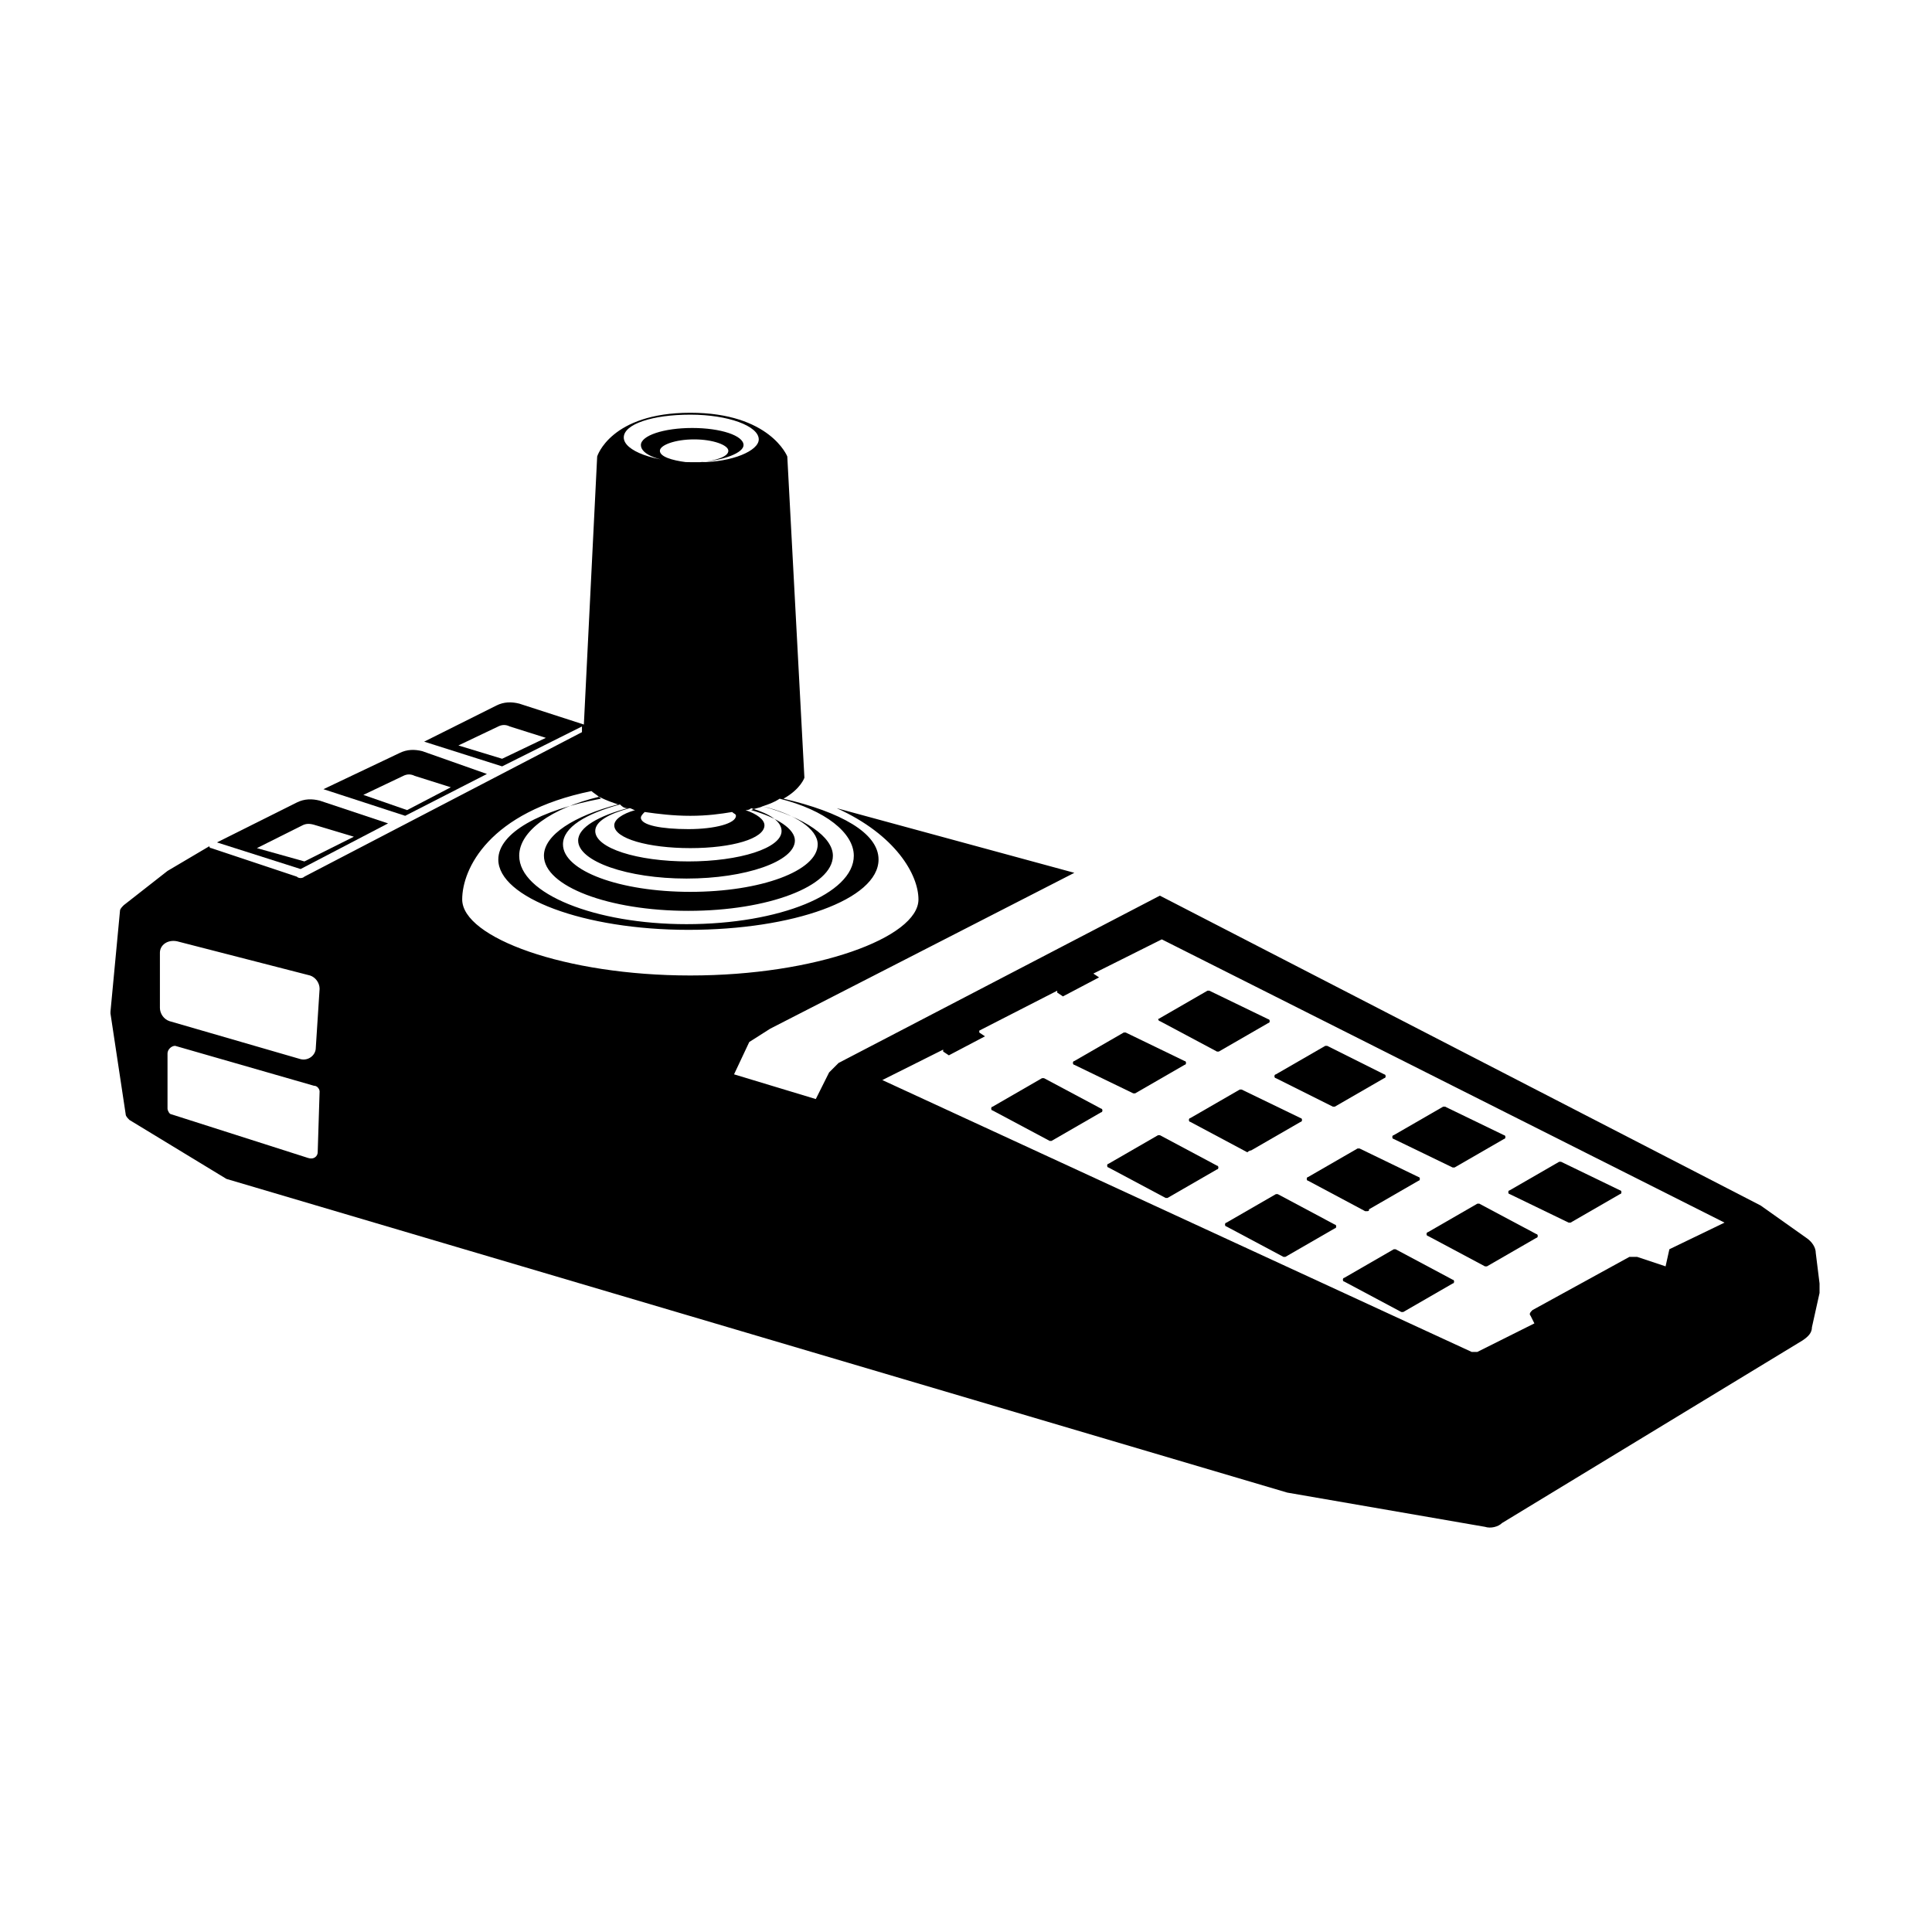 <?xml version="1.0" encoding="UTF-8"?>
<!-- Uploaded to: ICON Repo, www.iconrepo.com, Generator: ICON Repo Mixer Tools -->
<svg fill="#000000" width="800px" height="800px" version="1.1" viewBox="144 144 512 512" xmlns="http://www.w3.org/2000/svg">
 <g>
  <path d="m246.84 362.21-18.137-6.043c-2.016-0.504-4.031-0.504-6.047 0.504l-21.16 10.578 22.168 7.055zm-34.762 6.551 12.09-6.047c1.008-0.504 2.016-0.504 3.527 0l10.078 3.023-13.098 6.551z"/>
  <path d="m273.04 349.11-17.129-6.047c-2.016-0.504-4.031-0.504-6.047 0.504l-20.152 9.574 21.664 7.055zm-22.168 0.504c1.008-0.504 2.016-0.504 3.023 0l9.574 3.023-11.586 6.047-11.594-4.031z"/>
  <path d="m625.2 476.07c0-1.512-1.008-3.023-2.519-4.031l-12.09-8.566-159.21-82.117-85.145 44.336-2.519 2.519-3.523 7.051-21.664-6.551 4.031-8.566 5.543-3.527 80.609-41.312-62.977-17.129c15.617 7.055 21.664 17.633 21.664 24.184 0 10.078-27.207 20.152-60.457 20.152s-60.457-10.078-60.457-20.152c0-8.062 7.055-23.176 34.258-28.719 0.504 0.504 1.512 1.008 2.519 2.016-16.121 3.023-27.207 9.07-27.207 16.121 0 10.078 22.672 18.641 50.383 18.641 27.711 0 50.383-8.062 50.383-18.641 0-7.055-10.078-12.594-25.191-16.121 4.535-2.519 5.543-5.543 5.543-5.543l-4.535-85.145s-4.535-11.586-25.695-11.586c-21.16 0-24.688 11.586-24.688 11.586l-3.527 71.039-17.129-5.543c-2.016-0.504-4.031-0.504-6.047 0.504l-19.145 9.574 20.656 6.551 21.16-10.578v1.512l-73.555 38.289c-0.504 0.504-1.512 0.504-2.016 0l-22.672-7.559c-0.504 0-0.504-0.504-0.504-0.504l-11.086 6.551-11.586 9.07c-0.504 0.504-1.008 1.008-1.008 1.512l-2.519 26.699v0.504l4.031 26.703c0 0.504 0.504 1.008 1.008 1.512l25.695 15.617 281.12 83.129 52.395 9.07c1.512 0.504 3.527 0 4.535-1.008l79.602-48.367c1.512-1.008 2.519-2.016 2.519-3.527l2.016-9.07v-2.519zm-298.26-222.18c10.078 0 18.137 3.023 18.137 6.551 0 3.023-7.055 6.047-15.617 6.047 6.551-0.504 11.586-2.519 11.586-4.535 0-2.519-6.047-4.535-13.602-4.535-7.559 0-13.602 2.016-13.602 4.535s5.039 4.535 12.09 4.535c-4.031-0.504-7.055-1.512-7.055-3.023s4.031-3.023 9.07-3.023 9.07 1.512 9.07 3.023-3.023 2.519-7.055 3.023h-2.519c-10.078 0-18.137-3.023-18.137-6.551s7.559-6.047 17.633-6.047zm0 114.87c11.082 0 19.648-2.519 19.648-6.047 0-1.512-2.016-3.023-5.039-4.031 0.504 0 1.008 0 1.512-0.504 5.039 1.512 8.062 3.527 8.062 6.047 0 4.535-11.082 8.062-24.688 8.062-13.602 0-24.688-3.527-24.688-8.062 0-2.519 3.527-4.535 9.07-6.047 0.504 0 1.008 0.504 1.512 0.504-3.527 1.008-5.543 2.519-5.543 4.031 0 3.527 9.07 6.047 20.152 6.047zm-13.098-8.059c0-0.504 0.504-1.008 1.008-1.512 3.527 0.504 7.559 1.008 12.09 1.008 4.535 0 8.062-0.504 11.082-1.008 0.504 0.504 1.008 0.504 1.008 1.008 0 2.016-5.543 3.527-12.594 3.527-7.051-0.004-12.594-1.012-12.594-3.023zm-3.527-2.519c-7.559 2.016-13.098 5.039-13.098 8.566 0 5.543 13.098 10.078 28.719 10.078 15.617 0 28.719-4.535 28.719-10.078 0-3.023-4.535-6.047-11.586-8.062 1.008-0.504 2.016-0.504 3.023-1.008 8.566 2.016 14.609 6.047 14.609 10.078 0 7.055-15.113 12.594-33.754 12.594s-33.754-5.543-33.754-12.594c0-4.535 6.047-8.062 15.113-10.578 0.496 0.5 1 1.004 2.008 1.004zm-2.519-1.008c-11.586 3.023-19.648 8.062-19.648 13.602 0 8.062 17.129 14.609 38.289 14.609s38.289-6.551 38.289-14.609c0-5.039-7.559-10.078-18.641-13.098 1.512-0.504 3.023-1.008 4.535-2.016 12.09 3.023 19.648 9.07 19.648 15.113 0 10.078-19.648 18.137-44.336 18.137-24.184 0-44.336-8.062-44.336-18.137 0-6.551 8.566-12.594 21.16-15.617 2.016 1.008 3.527 1.512 5.039 2.016zm-30.73-12.094-11.586-3.527 10.578-5.039c1.008-0.504 2.016-0.504 3.023 0l9.574 3.023zm-90.688 66v-14.609c0-2.016 2.016-3.527 4.535-3.023l35.266 9.07c1.512 0.504 2.519 2.016 2.519 3.527l-1.008 15.617c0 2.016-2.016 3.527-4.031 3.023l-34.762-10.078c-1.512-0.504-2.519-2.016-2.519-3.527zm41.816 38.289c0 1.008-1.008 2.016-2.519 1.512l-36.273-11.586c-0.504 0-1.008-1.008-1.008-1.512v-14.613c0-1.008 1.008-2.016 2.016-2.016l36.777 10.578c1.008 0 1.512 1.008 1.512 1.512zm358.21 25.695-1.008 4.535-7.559-2.519h-2.016l-25.695 14.105c-0.504 0.504-1.008 1.008-0.504 1.512l1.008 2.016-15.113 7.559h-1.512l-156.18-72.047 16.121-8.062v0.504l1.512 1.008 9.574-5.039-1.512-1.008v-0.504l20.656-10.578v0.504l1.512 1.008 9.574-5.039-1.512-1.008 18.137-9.07 149.13 75.066z"/>
  <path d="m420.66 429.72h-0.504l-13.098 7.559c-0.504 0-0.504 1.008 0 1.008l15.113 8.062h0.504l13.098-7.559c0.504 0 0.504-1.008 0-1.008z"/>
  <path d="m444.33 433.75h0.504l13.098-7.559c0.504 0 0.504-1.008 0-1.008l-15.617-7.559h-0.504l-13.098 7.559c-0.504 0-0.504 1.008 0 1.008z"/>
  <path d="m451.39 414.61 15.113 8.062h0.504l13.098-7.559c0.504 0 0.504-1.008 0-1.008l-15.617-7.559h-0.504l-13.098 7.559c0-0.504 0 0.504 0.504 0.504z"/>
  <path d="m451.39 444.84h-0.504l-13.098 7.559c-0.504 0-0.504 1.008 0 1.008l15.113 8.062h0.504l13.098-7.559c0.504 0 0.504-1.008 0-1.008z"/>
  <path d="m475.57 448.87 13.098-7.559c0.504 0 0.504-1.008 0-1.008l-15.617-7.559h-0.504l-13.098 7.559c-0.504 0-0.504 1.008 0 1.008l15.113 8.062c0.504-0.504 1.008-0.504 1.008-0.504z"/>
  <path d="m497.23 437.28h0.504l13.098-7.559c0.504 0 0.504-1.008 0-1.008l-15.113-7.555h-0.504l-13.098 7.559c-0.504 0-0.504 1.008 0 1.008z"/>
  <path d="m482.62 460.46h-0.504l-13.098 7.559c-0.504 0-0.504 1.008 0 1.008l15.113 8.062h0.504l13.098-7.559c0.504 0 0.504-1.008 0-1.008z"/>
  <path d="m506.8 464.48 13.098-7.559c0.504 0 0.504-1.008 0-1.008l-15.617-7.559h-0.504l-13.098 7.559c-0.504 0-0.504 1.008 0 1.008l15.113 8.062c1.008 0 1.008 0 1.008-0.504z"/>
  <path d="m528.97 453.4h0.504l13.098-7.559c0.504 0 0.504-1.008 0-1.008l-15.617-7.559h-0.504l-13.098 7.559c-0.504 0-0.504 1.008 0 1.008z"/>
  <path d="m513.86 475.07h-0.504l-13.098 7.559c-0.504 0-0.504 1.008 0 1.008l15.113 8.062h0.504l13.098-7.559c0.504 0 0.504-1.008 0-1.008z"/>
  <path d="m536.03 462.98h-0.504l-13.098 7.555c-0.504 0-0.504 1.008 0 1.008l15.113 8.062h0.504l13.098-7.559c0.504 0 0.504-1.008 0-1.008z"/>
  <path d="m559.71 468.01h0.504l13.098-7.559c0.504 0 0.504-1.008 0-1.008l-15.617-7.559h-0.504l-13.098 7.559c-0.504 0-0.504 1.008 0 1.008z"/>
 </g>
</svg>